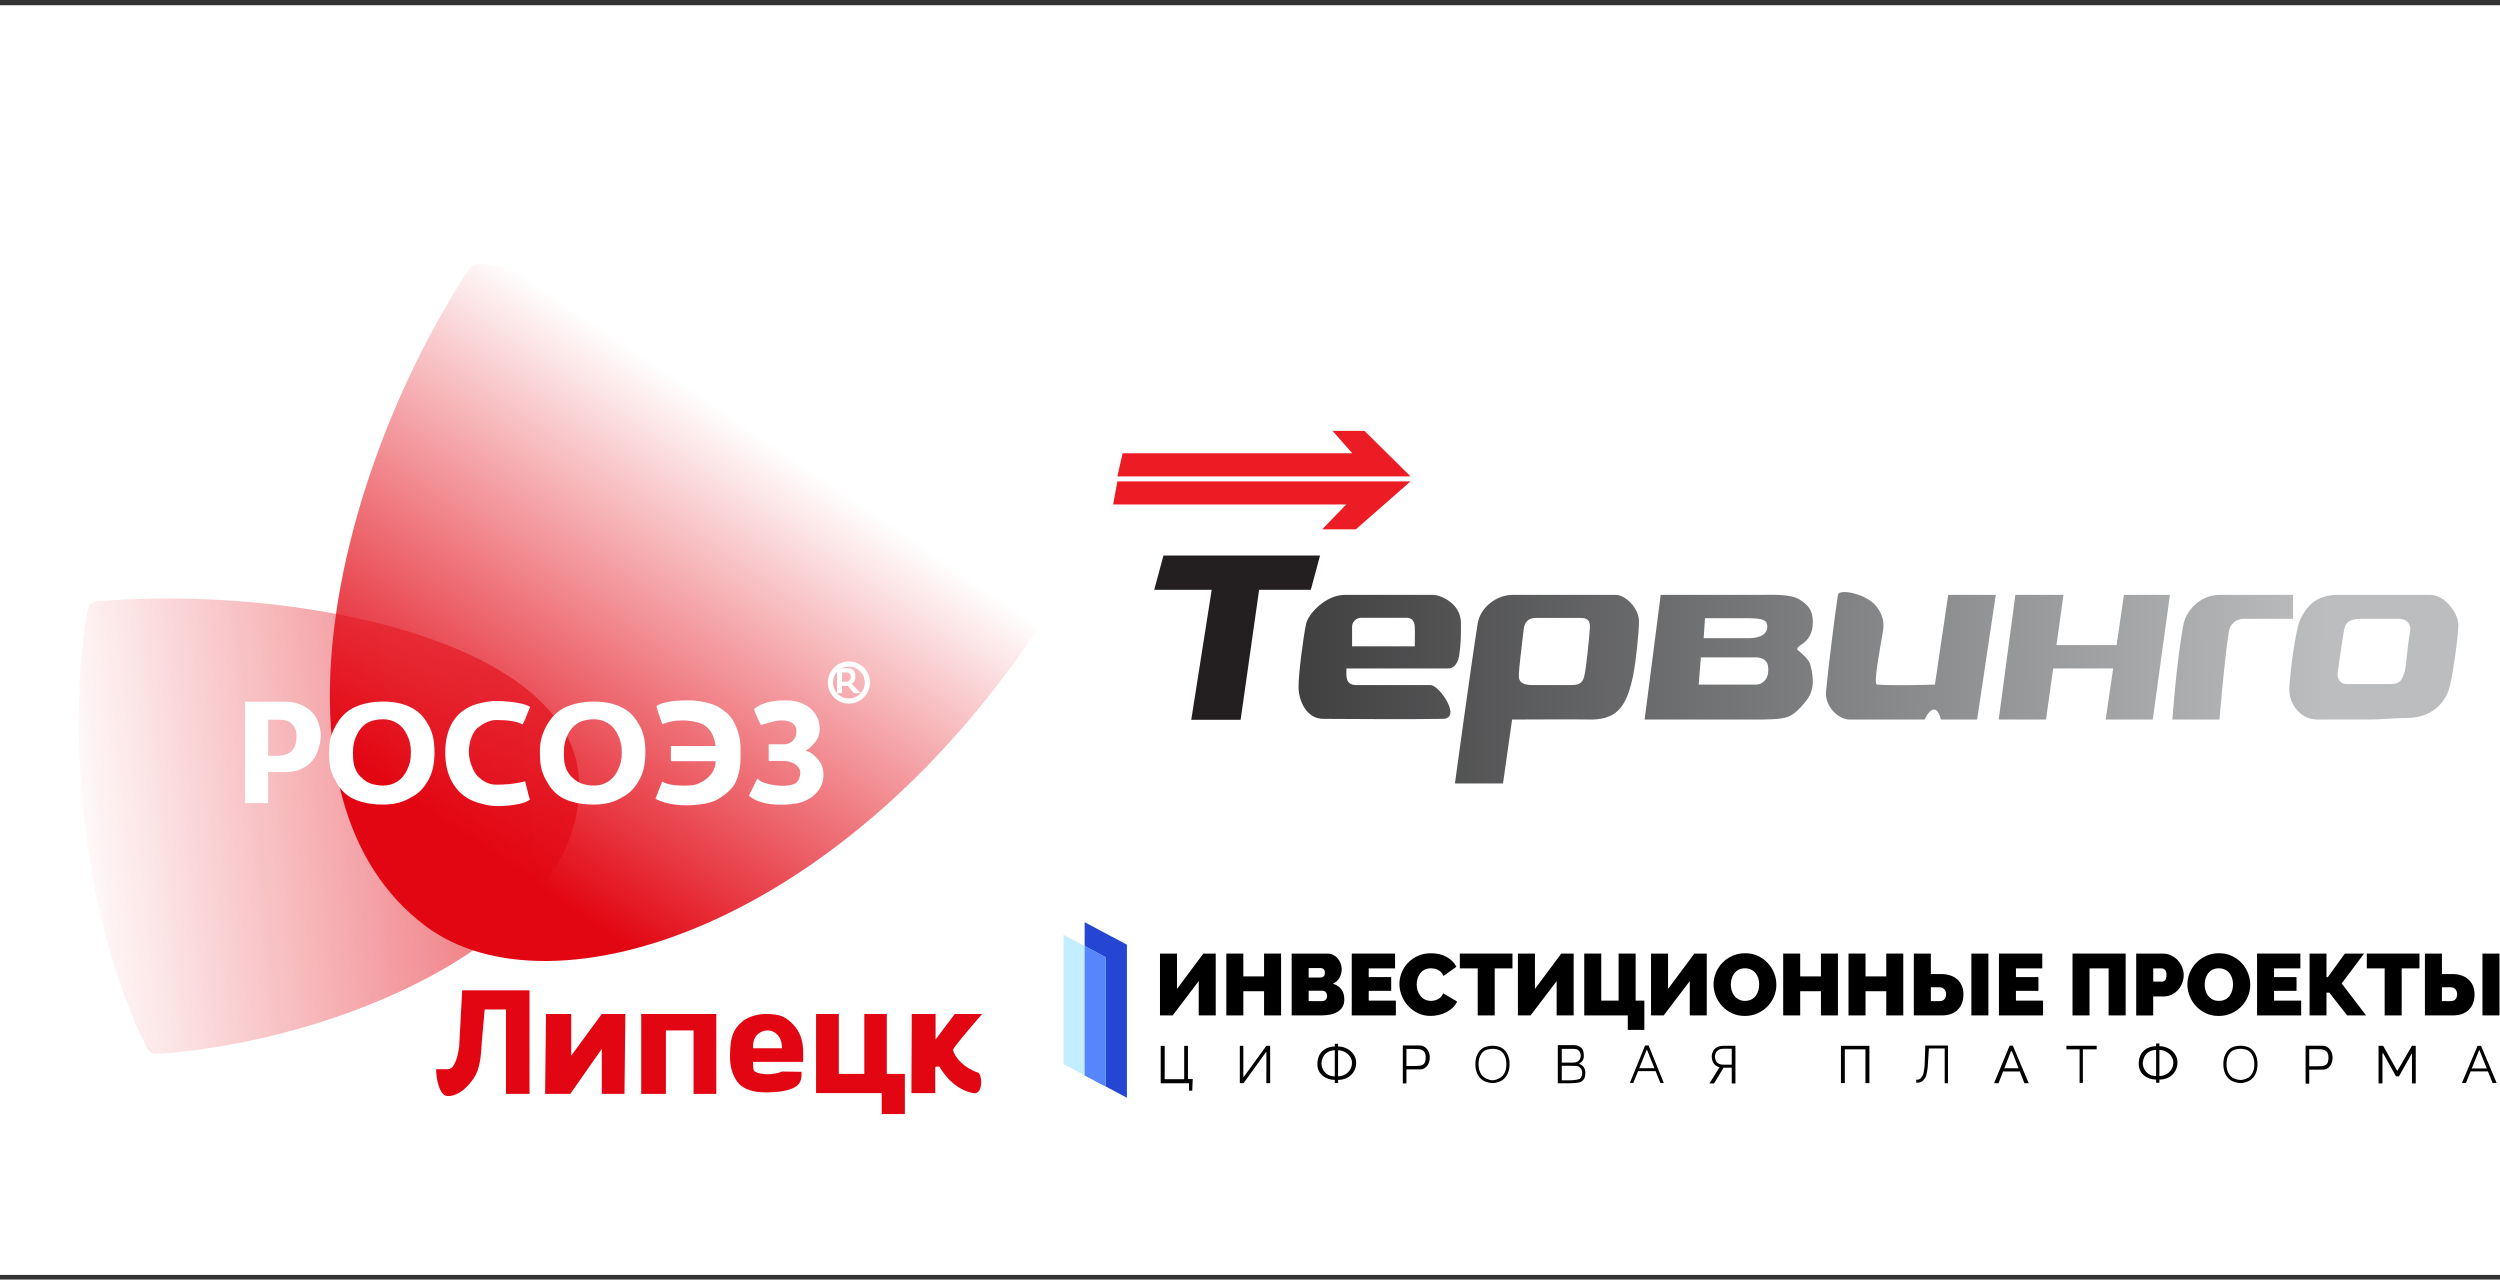 <svg width="254" height="130" viewBox="0 0 254 130" fill="none" xmlns="http://www.w3.org/2000/svg">
<rect x="0" y="0" width="254" height="130" fill="#333333" stroke="none"/>
<rect width="254" height="129" transform="translate(0 0.532)" fill="white"/>
<path d="M114.495 111.532L110.201 109.253V93.697L114.495 95.977V111.532Z" fill="#2446D2"/>
<path d="M112.348 110.395L108.054 108.116V94.974L112.348 97.254V110.395Z" fill="#C3EEFF"/>
<path fill-rule="evenodd" clip-rule="evenodd" d="M112.348 110.393L110.201 109.253V96.114L112.348 97.254V110.393Z" fill="#5685FC"/>
<path d="M119.583 100.477L122.259 96.883H123.518V103.167H121.789V99.681L119.141 103.167H117.855V96.883H119.583V100.477Z" fill="black"/>
<path d="M130.158 96.883V103.167H128.429V100.708H126.322V103.167H124.594V96.883H126.322V99.203H128.429V96.883H130.158Z" fill="black"/>
<path d="M136.583 101.555C136.583 101.84 136.524 102.081 136.406 102.285C136.288 102.489 136.126 102.655 135.92 102.784C135.713 102.912 135.472 103.009 135.198 103.071C134.924 103.132 134.632 103.164 134.326 103.164H131.234V96.883H134.884C135.101 96.883 135.3 96.932 135.477 97.025C135.654 97.119 135.804 97.243 135.928 97.393C136.051 97.543 136.148 97.715 136.215 97.905C136.282 98.096 136.317 98.294 136.317 98.493C136.317 98.787 136.242 99.069 136.092 99.337C135.941 99.606 135.716 99.807 135.415 99.943C135.775 100.051 136.059 100.233 136.269 100.496C136.478 100.761 136.583 101.113 136.583 101.555ZM132.96 98.353V99.319H134.138C134.256 99.319 134.363 99.286 134.46 99.222C134.556 99.158 134.605 99.026 134.605 98.833C134.605 98.661 134.565 98.541 134.481 98.466C134.398 98.391 134.301 98.356 134.189 98.356H132.96V98.353ZM134.828 101.201C134.828 101.048 134.787 100.92 134.704 100.815C134.621 100.713 134.516 100.66 134.385 100.66H132.96V101.714H134.323C134.465 101.714 134.583 101.668 134.683 101.579C134.779 101.494 134.828 101.368 134.828 101.201Z" fill="black"/>
<path d="M141.819 101.663V103.167H137.337V96.883H141.738V98.388H139.062V99.273H141.346V100.67H139.062V101.663H141.819Z" fill="black"/>
<path d="M142.181 99.973C142.181 99.589 142.254 99.211 142.399 98.841C142.543 98.468 142.755 98.136 143.032 97.841C143.308 97.546 143.647 97.307 144.041 97.125C144.436 96.942 144.889 96.851 145.396 96.851C146.006 96.851 146.532 96.977 146.977 97.227C147.423 97.479 147.755 97.808 147.973 98.222L146.652 99.16C146.593 99.007 146.516 98.881 146.419 98.779C146.322 98.68 146.215 98.6 146.097 98.541C145.979 98.482 145.855 98.442 145.729 98.417C145.603 98.393 145.48 98.382 145.361 98.382C145.115 98.382 144.9 98.431 144.72 98.527C144.54 98.624 144.393 98.753 144.277 98.908C144.162 99.064 144.076 99.241 144.02 99.439C143.963 99.638 143.936 99.833 143.936 100.027C143.936 100.244 143.969 100.456 144.033 100.654C144.097 100.855 144.191 101.032 144.317 101.185C144.441 101.338 144.594 101.461 144.774 101.553C144.954 101.644 145.155 101.689 145.38 101.689C145.498 101.689 145.619 101.676 145.743 101.649C145.866 101.622 145.987 101.579 146.102 101.515C146.218 101.453 146.32 101.373 146.411 101.276C146.502 101.18 146.575 101.059 146.628 100.917L148.037 101.756C147.943 101.987 147.798 102.194 147.608 102.376C147.415 102.558 147.197 102.711 146.953 102.837C146.709 102.961 146.446 103.054 146.164 103.122C145.882 103.186 145.611 103.218 145.345 103.218C144.878 103.218 144.452 103.124 144.065 102.939C143.679 102.754 143.346 102.507 143.064 102.199C142.785 101.893 142.568 101.545 142.412 101.156C142.259 100.769 142.181 100.373 142.181 99.973Z" fill="black"/>
<path d="M153.668 98.388H151.862V103.167H150.136V98.388H148.319V96.883H153.668V98.388Z" fill="black"/>
<path d="M155.949 100.477L158.625 96.883H159.884V103.167H158.155V99.681L155.506 103.167H154.221V96.883H155.949V100.477Z" fill="black"/>
<path d="M165.38 103.167H160.96V96.883H162.688V101.663H164.451V96.883H166.18V101.663H167.066V104.637H165.383V103.167H165.38Z" fill="black"/>
<path d="M169.473 100.477L172.149 96.883H173.407V103.167H171.679V99.681L169.03 103.167H167.745V96.883H169.473V100.477Z" fill="black"/>
<path d="M177.277 103.221C176.8 103.221 176.365 103.13 175.976 102.947C175.587 102.765 175.251 102.524 174.975 102.226C174.698 101.928 174.481 101.588 174.328 101.204C174.175 100.821 174.097 100.426 174.097 100.019C174.097 99.606 174.178 99.209 174.336 98.823C174.494 98.439 174.717 98.101 175.004 97.809C175.291 97.516 175.63 97.283 176.021 97.109C176.413 96.934 176.843 96.849 177.31 96.849C177.787 96.849 178.222 96.94 178.611 97.122C179.001 97.305 179.333 97.546 179.612 97.849C179.889 98.149 180.104 98.493 180.254 98.876C180.404 99.26 180.479 99.651 180.479 100.054C180.479 100.467 180.399 100.864 180.24 101.244C180.082 101.625 179.859 101.96 179.575 102.253C179.29 102.545 178.952 102.778 178.56 102.955C178.174 103.132 177.744 103.221 177.277 103.221ZM175.852 100.035C175.852 100.247 175.882 100.453 175.941 100.649C176 100.847 176.089 101.022 176.207 101.175C176.325 101.328 176.475 101.451 176.655 101.547C176.835 101.641 177.049 101.69 177.296 101.69C177.543 101.69 177.761 101.641 177.943 101.545C178.126 101.448 178.276 101.322 178.391 101.164C178.507 101.008 178.593 100.829 178.649 100.628C178.705 100.426 178.732 100.223 178.732 100.016C178.732 99.804 178.703 99.598 178.644 99.402C178.585 99.206 178.493 99.029 178.372 98.879C178.252 98.729 178.101 98.608 177.922 98.517C177.742 98.426 177.53 98.38 177.288 98.38C177.041 98.38 176.827 98.428 176.647 98.522C176.467 98.616 176.317 98.742 176.199 98.898C176.081 99.053 175.995 99.23 175.938 99.429C175.879 99.624 175.852 99.828 175.852 100.035Z" fill="black"/>
<path d="M186.735 96.883V103.167H185.007V100.708H182.9V103.167H181.172V96.883H182.9V99.203H185.007V96.883H186.735Z" fill="black"/>
<path d="M193.372 96.883V103.167H191.644V100.708H189.537V103.167H187.809V96.883H189.537V99.203H191.644V96.883H193.372Z" fill="black"/>
<path d="M194.446 96.883H196.174V98.962H197.202C197.556 98.962 197.873 99.01 198.155 99.104C198.434 99.198 198.676 99.335 198.872 99.514C199.07 99.694 199.22 99.911 199.328 100.166C199.435 100.421 199.486 100.705 199.486 101.024C199.486 101.692 199.29 102.215 198.901 102.596C198.512 102.977 197.975 103.167 197.288 103.167H194.446V96.883ZM196.174 101.716H197.041C197.267 101.716 197.436 101.652 197.551 101.526C197.667 101.4 197.723 101.225 197.723 101.008C197.723 100.82 197.667 100.657 197.551 100.517C197.436 100.378 197.267 100.308 197.041 100.308H196.174V101.716ZM200.291 103.167V96.883H202.02V103.167H200.291Z" fill="black"/>
<path d="M207.575 101.663V103.167H203.093V96.883H207.495V98.388H204.819V99.273H207.103V100.67H204.819V101.663H207.575Z" fill="black"/>
<path d="M210.57 96.883H215.965V103.167H214.236V98.388H212.296V103.167H210.568V96.883H210.57Z" fill="black"/>
<path d="M217.038 103.167V96.883H219.749C220.055 96.883 220.339 96.948 220.6 97.074C220.86 97.2 221.083 97.366 221.268 97.57C221.453 97.774 221.601 98.007 221.706 98.27C221.813 98.533 221.864 98.796 221.864 99.061C221.864 99.337 221.813 99.608 221.714 99.871C221.612 100.134 221.472 100.367 221.292 100.571C221.112 100.775 220.892 100.936 220.637 101.059C220.382 101.183 220.098 101.242 219.792 101.242H218.764V103.17H217.038V103.167ZM218.767 99.734H219.679C219.787 99.734 219.883 99.686 219.977 99.589C220.068 99.493 220.114 99.316 220.114 99.064C220.114 98.804 220.06 98.627 219.956 98.533C219.848 98.439 219.744 98.391 219.636 98.391H218.769V99.734H218.767Z" fill="black"/>
<path d="M225.423 103.221C224.945 103.221 224.51 103.13 224.121 102.947C223.732 102.765 223.396 102.524 223.12 102.226C222.843 101.928 222.626 101.588 222.473 101.204C222.32 100.821 222.242 100.426 222.242 100.019C222.242 99.606 222.323 99.209 222.481 98.823C222.64 98.439 222.862 98.101 223.149 97.809C223.437 97.516 223.775 97.283 224.167 97.109C224.558 96.934 224.988 96.849 225.455 96.849C225.933 96.849 226.367 96.94 226.756 97.122C227.146 97.305 227.481 97.546 227.758 97.849C228.034 98.149 228.249 98.493 228.399 98.876C228.549 99.26 228.624 99.651 228.624 100.054C228.624 100.467 228.544 100.864 228.386 101.244C228.227 101.625 228.004 101.96 227.723 102.253C227.438 102.545 227.1 102.778 226.708 102.955C226.316 103.132 225.89 103.221 225.423 103.221ZM223.995 100.035C223.995 100.247 224.024 100.453 224.083 100.649C224.142 100.847 224.231 101.022 224.349 101.175C224.467 101.328 224.617 101.451 224.797 101.547C224.977 101.641 225.192 101.69 225.439 101.69C225.686 101.69 225.903 101.641 226.086 101.545C226.268 101.448 226.418 101.322 226.534 101.164C226.649 101.008 226.735 100.829 226.791 100.628C226.848 100.426 226.875 100.223 226.875 100.016C226.875 99.804 226.845 99.598 226.786 99.402C226.727 99.203 226.636 99.029 226.515 98.879C226.394 98.729 226.244 98.608 226.064 98.517C225.884 98.426 225.672 98.38 225.431 98.38C225.184 98.38 224.969 98.428 224.789 98.522C224.609 98.616 224.459 98.742 224.341 98.898C224.223 99.053 224.137 99.23 224.081 99.429C224.024 99.624 223.995 99.828 223.995 100.035Z" fill="black"/>
<path d="M233.799 101.663V103.167H229.317V96.883H233.718V98.388H231.043V99.273H233.327V100.67H231.043V101.663H233.799Z" fill="black"/>
<path d="M236.37 99.281H236.504L238.241 96.883H240.189L237.913 99.919L240.393 103.167H238.471L236.654 100.847H236.37V103.167H234.652V96.883H236.37V99.281Z" fill="black"/>
<path d="M245.817 98.388H244.011V103.167H242.282V98.388H240.468V96.883H245.817V98.388Z" fill="black"/>
<path d="M246.373 96.883H248.101V98.962H249.129C249.483 98.962 249.8 99.01 250.082 99.104C250.363 99.198 250.602 99.335 250.798 99.514C250.997 99.694 251.147 99.911 251.254 100.166C251.362 100.421 251.413 100.705 251.413 101.024C251.413 101.692 251.217 102.215 250.828 102.596C250.439 102.977 249.902 103.167 249.215 103.167H246.373V96.883V96.883ZM248.098 101.716H248.965C249.188 101.716 249.36 101.652 249.475 101.526C249.59 101.4 249.647 101.225 249.647 101.008C249.647 100.82 249.59 100.657 249.475 100.517C249.36 100.378 249.191 100.308 248.965 100.308H248.098V101.716ZM252.218 103.167V96.883H253.946V103.167H252.218Z" fill="black"/>
<path d="M121.18 109.633L121.132 110.811H120.805V110.061H120.399L120.53 109.633H121.18ZM117.928 110.061V106.257H118.333V109.644H120.314V106.257H120.696V110.061H117.928Z" fill="black"/>
<path d="M125.966 106.251H126.322V109.373L126.348 109.438L128.668 106.251H129.048V110.046H128.659L128.668 106.875L128.585 106.943L126.348 110.046H125.966V106.251Z" fill="black"/>
<path d="M135.615 106.323H135.947C136.874 106.323 137.821 107.01 137.784 108.039C137.749 108.995 137.008 109.717 135.947 109.717H135.615C134.726 109.717 133.804 109.15 133.846 108.039C133.897 106.7 134.92 106.323 135.615 106.323ZM135.615 106.704C134.978 106.704 134.323 107.099 134.256 108.039C134.256 108.568 134.644 109.359 135.615 109.359H135.947C136.598 109.359 137.323 108.881 137.359 108.039C137.392 107.256 136.635 106.704 135.947 106.704C135.725 106.704 135.8 106.704 135.615 106.704ZM135.947 106.047V110.038H135.615V106.047H135.947Z" fill="black"/>
<path d="M142.526 110.075V106.22C142.526 106.22 143.791 106.22 144.261 106.22C144.813 106.22 145.266 106.762 145.266 107.408C145.266 107.997 144.991 108.654 144.229 108.654C143.905 108.654 142.82 108.654 142.82 108.654L142.829 108.303H143.744C144.491 108.303 144.851 108.239 144.851 107.408C144.851 106.62 144.321 106.575 143.726 106.575H142.893V110.075H142.526Z" fill="black"/>
<path d="M153.371 108.12C153.371 108.499 153.303 108.828 153.168 109.109C153.033 109.388 152.847 109.605 152.611 109.759C152.375 109.911 151.955 110.043 151.649 110.043C151.342 110.043 150.892 109.911 150.655 109.759C150.42 109.605 150.234 109.388 150.099 109.109C149.966 108.828 149.899 108.499 149.899 108.12C149.899 107.741 149.966 107.412 150.099 107.133C150.234 106.852 150.42 106.635 150.657 106.483C150.894 106.329 151.344 106.247 151.649 106.247C151.955 106.247 152.375 106.329 152.611 106.483C152.847 106.635 153.033 106.852 153.168 107.133C153.303 107.412 153.371 107.741 153.371 108.12ZM153.047 108.12C153.047 107.794 152.993 107.516 152.884 107.284C152.775 107.05 152.627 106.872 152.438 106.749C152.25 106.626 151.888 106.56 151.649 106.56C151.411 106.56 151.019 106.626 150.831 106.749C150.643 106.872 150.494 107.05 150.384 107.282C150.275 107.514 150.22 107.793 150.22 108.12C150.22 108.445 150.275 108.724 150.384 108.956C150.492 109.188 150.641 109.366 150.829 109.491C151.017 109.614 151.41 109.759 151.649 109.759C151.888 109.759 152.25 109.614 152.438 109.491C152.628 109.367 152.777 109.19 152.886 108.958C152.995 108.725 153.049 108.445 153.047 108.12Z" fill="black"/>
<path d="M158.273 110.057V106.184H159.853C160.09 106.184 160.287 106.226 160.444 106.309C160.603 106.392 160.722 106.505 160.801 106.648C160.88 106.791 160.92 107.084 160.92 107.267C160.92 107.418 160.895 107.548 160.844 107.655C160.793 107.763 160.724 107.85 160.636 107.916C160.548 107.983 160.512 108.013 160.465 108.052V108.106C160.543 108.13 160.584 108.138 160.694 108.213C160.804 108.286 160.894 108.389 160.965 108.522C161.036 108.655 161.072 108.813 161.072 108.998C161.072 109.181 161.031 109.451 160.949 109.595C160.868 109.739 160.742 109.852 160.573 109.934C160.405 110.016 159.828 110.057 159.567 110.057H158.273ZM158.676 109.759H159.567C159.848 109.759 160.418 109.697 160.552 109.572C160.687 109.448 160.754 109.186 160.754 108.998C160.754 108.859 160.72 108.734 160.653 108.621C160.587 108.508 160.492 108.418 160.371 108.352C160.25 108.285 159.731 108.288 159.567 108.288H158.676V109.759ZM158.676 107.957H159.883C160.026 107.957 160.152 107.928 160.26 107.869C160.367 107.809 160.451 107.728 160.512 107.624C160.572 107.519 160.602 107.4 160.602 107.267C160.602 107.074 160.54 106.867 160.414 106.747C160.289 106.625 160.102 106.564 159.853 106.564H158.676V107.957Z" fill="black"/>
<path d="M165.943 110.025H165.595L167.143 106.216H167.499L169.039 110.025H168.691L167.333 106.648H167.309L165.943 110.025ZM166.203 108.53H168.339V108.828H166.203V108.53Z" fill="black"/>
<path d="M176.32 110.079H175.945V106.553H175.113C174.921 106.553 174.762 106.586 174.635 106.651C174.51 106.716 174.415 106.808 174.353 106.928C174.29 107.046 174.239 107.182 174.239 107.34C174.239 107.499 174.289 107.693 174.351 107.809C174.414 107.925 174.508 108.014 174.633 108.077C174.76 108.139 174.918 108.171 175.107 108.171H176.098V108.474H175.098C174.843 108.474 174.629 108.429 174.456 108.338C174.283 108.246 174.152 108.12 174.063 107.958C173.976 107.796 173.912 107.552 173.912 107.34C173.912 107.129 173.976 106.944 174.063 106.78C174.152 106.616 174.283 106.487 174.456 106.395C174.63 106.302 174.846 106.255 175.104 106.255H176.32V110.079ZM174.785 108.304H175.222L174.146 110.079H173.678L174.785 108.304Z" fill="black"/>
<path d="M189.932 106.258V110.042H189.529V106.613H187.435V110.042H187.039V106.258H189.932Z" fill="black"/>
<path d="M194.689 110.004V109.697H194.785C194.936 109.697 195.055 109.647 195.142 109.548C195.23 109.447 195.382 109.276 195.423 109.054C195.465 108.833 195.533 108.498 195.547 108.137L195.609 106.229H197.913V110.06H197.581V106.527H195.976L195.868 108.209C195.854 108.594 195.777 108.96 195.72 109.218C195.663 109.475 195.481 109.678 195.348 109.809C195.217 109.939 195.031 110.004 194.791 110.004H194.689Z" fill="black"/>
<path d="M203.049 110.052H202.6L204.18 106.237H204.502L206.117 110.052H205.679L204.407 106.799H204.317L203.049 110.052ZM203.408 108.538H205.212V108.858H203.408V108.538Z" fill="black"/>
<path d="M209.949 106.613V106.251H213.022V106.613H211.619V110.023H211.287V106.613H209.949Z" fill="black"/>
<path d="M241.662 106.255H242.129L243.548 108.786H243.58L245.056 106.255H245.44V110.074H245.056V107.118V107.016L243.733 109.353H243.432L242.129 107.016H242.057V110.074H241.662V106.255Z" fill="black"/>
<path d="M250.538 110.03H250.135L251.718 106.258H252.073L253.66 110.03H253.247L251.908 106.689H251.883L250.538 110.03ZM250.827 108.557H252.879L252.997 108.856H250.827V108.557Z" fill="black"/>
<path d="M219.062 106.292H219.394C220.321 106.292 221.268 106.978 221.23 108.007C221.196 108.963 220.455 109.685 219.394 109.685H219.062C218.173 109.685 217.251 109.118 217.293 108.007C217.343 106.668 218.367 106.292 219.062 106.292ZM219.062 106.672C218.425 106.672 217.77 107.067 217.703 108.007C217.703 108.537 218.091 109.327 219.062 109.327H219.394C220.045 109.327 220.77 108.85 220.805 108.007C220.838 107.225 220.082 106.672 219.394 106.672C219.171 106.672 219.247 106.672 219.062 106.672ZM219.394 106.015V110.006H219.062V106.015H219.394Z" fill="black"/>
<path d="M234.249 110.101V106.246C234.249 106.246 235.514 106.246 235.984 106.246C236.537 106.246 236.99 106.789 236.99 107.434C236.99 108.023 236.715 108.68 235.952 108.68C235.628 108.68 234.544 108.68 234.544 108.68L234.553 108.33H235.467C236.214 108.33 236.575 108.266 236.575 107.434C236.575 106.646 236.044 106.602 235.449 106.602H234.617V110.101H234.249Z" fill="black"/>
<path d="M229.363 108.118C229.363 108.497 229.295 108.827 229.16 109.107C229.025 109.387 228.84 109.603 228.603 109.757C228.367 109.91 227.948 110.041 227.641 110.041C227.335 110.041 226.884 109.91 226.647 109.757C226.412 109.603 226.227 109.387 226.092 109.107C225.958 108.827 225.891 108.497 225.891 108.118C225.891 107.74 225.958 107.411 226.092 107.131C226.227 106.851 226.412 106.634 226.649 106.481C226.886 106.328 227.336 106.246 227.641 106.246C227.948 106.246 228.367 106.328 228.603 106.481C228.84 106.634 229.025 106.851 229.16 107.131C229.295 107.411 229.363 107.74 229.363 108.118ZM229.04 108.118C229.04 107.793 228.985 107.514 228.876 107.282C228.767 107.049 228.619 106.871 228.431 106.748C228.242 106.625 227.88 106.559 227.641 106.559C227.403 106.559 227.011 106.625 226.823 106.748C226.635 106.871 226.486 107.048 226.376 107.28C226.267 107.512 226.212 107.792 226.212 108.118C226.212 108.444 226.267 108.723 226.376 108.955C226.485 109.187 226.633 109.365 226.821 109.489C227.01 109.612 227.402 109.727 227.641 109.727C227.88 109.727 228.242 109.612 228.431 109.489C228.62 109.366 228.769 109.189 228.878 108.957C228.987 108.723 229.041 108.444 229.04 108.118Z" fill="black"/>
<path d="M146.562 73.036C143.337 73.103 135.584 73.036 134.464 73.036C132.706 73.036 131.932 71.163 131.932 69.782C131.932 68.436 132.416 64.657 132.706 63.364C132.938 62.33 134.709 60.441 136.625 60.441C139.258 60.441 144.43 60.441 145.627 60.441C146.273 60.441 148.435 61.237 148.435 63.33C148.435 64.379 148.435 65.471 148.261 66.542C148.139 67.297 147.811 67.916 147.112 67.916C143.821 67.916 135.296 67.916 135.296 67.916V65.666H143.737C143.737 65.089 143.777 64.371 143.737 63.668C143.703 63.087 143.432 62.767 142.932 62.767C142.043 62.767 138.656 62.767 138.246 62.767C137.837 62.767 137.372 63.149 137.372 63.668C137.372 64.187 137.378 65.149 137.372 65.666L136.8 67.916C136.8 68.563 136.625 69.603 137.793 69.603C138.419 69.603 145.34 69.603 145.34 69.603C146.247 69.603 148.582 73.036 146.562 73.036Z" fill="url(#paint0_linear_1461_146)"/>
<path d="M147.821 79.603C147.821 79.603 149.405 67.958 150.131 63.364C150.409 61.606 152.17 60.441 153.629 60.441C156.535 60.441 163.315 60.441 164.181 60.441C165.047 60.442 166.52 61.673 166.52 63.16C166.52 64.127 166.217 67.262 165.914 68.691C165.288 71.642 164.398 73.036 161.798 73.106C160.705 73.073 153.629 73.106 153.629 73.106L152.705 79.603H147.821ZM154.806 63.953C154.621 65.562 154.313 67.916 154.313 68.691C154.313 69.467 154.991 69.603 155.761 69.603C156.352 69.603 158.811 69.603 159.535 69.603C160.382 69.603 160.773 69.475 160.963 68.691C161.153 67.907 161.422 65.236 161.522 63.953C161.571 63.316 161.522 62.782 160.598 62.782C160.043 62.782 157.131 62.782 156.535 62.782C155.944 62.782 154.957 62.641 154.806 63.953Z" fill="url(#paint1_linear_1461_146)"/>
<path d="M167.095 73.106L168.726 60.441H178.431C180.045 60.441 181.934 60.319 182.872 60.932C183.809 61.546 184.187 62.089 184.187 63.22C184.187 64.507 183.557 65.144 183.095 65.44C182.8 65.63 182.641 65.75 182.577 65.962C182.705 66.133 183.391 66.592 183.792 67.209C183.982 67.501 184.187 68.597 184.187 69.171C184.187 69.915 183.988 70.554 183.59 71.088C183.198 71.622 182.424 72.542 181.663 72.826C180.907 73.11 179.461 73.106 178.37 73.106H167.095ZM172.587 69.553C172.587 69.553 177.91 69.553 178.431 69.553C179.081 69.553 179.451 69.011 179.555 68.728C179.714 68.292 179.675 67.678 179.555 67.407C179.377 67.005 178.937 66.794 178.431 66.794H172.81L172.587 69.553ZM173.092 64.843C173.092 64.843 175.841 64.843 177.586 64.843C178.245 64.843 179.555 64.739 179.555 63.645C179.555 63.068 179.218 62.809 177.586 62.809C176.182 62.809 173.228 62.809 173.228 62.809L173.092 64.843Z" fill="url(#paint2_linear_1461_146)"/>
<path d="M196.589 69.553L197.935 60.441H202.77L200.876 73.106H197.187C197.187 73.106 197.028 72.225 196.589 72.103C196.043 71.953 195.542 73.106 195.542 73.106C195.542 73.106 190.707 73.106 187.916 73.106C186.735 73.106 185.378 71.704 185.523 70.259C185.872 66.794 186.42 62.533 186.735 60.441C186.84 59.745 189.766 60.36 190.707 61.685C191.287 62.502 191.471 63.191 191.305 64.178C191.006 65.962 190.3 69.523 190.707 69.553C192.601 69.692 196.589 69.553 196.589 69.553Z" fill="url(#paint3_linear_1461_146)"/>
<path d="M216.478 65.538V67.917H206.682V65.538H216.478ZM209.649 60.441L207.875 73.106H203.069L204.764 60.441H209.649ZM220.465 60.441L218.721 73.106H213.936L215.793 60.441H220.465Z" fill="url(#paint4_linear_1461_146)"/>
<path d="M232.977 60.441V62.87C232.977 62.87 229.837 62.87 227.992 62.87C227.202 62.87 226.562 63.396 226.447 64.178C225.899 67.917 225.5 73.106 225.5 73.106L220.715 73.106C220.715 73.106 221.132 67.251 221.811 63.561C222.11 61.935 223.613 60.441 225.5 60.441C228.291 60.441 232.977 60.441 232.977 60.441Z" fill="url(#paint5_linear_1461_146)"/>
<path d="M240.691 73.106C239.367 73.106 237.163 73.106 235.451 73.106C233.668 73.106 232.597 71.465 232.597 70.124C232.597 68.772 233.216 63.881 233.739 62.87C234.261 61.853 235.088 60.441 237.526 60.441C238.789 60.441 240.872 60.441 242.196 60.441C243.52 60.441 245.88 60.441 246.895 60.441C248.474 60.441 249.771 62.393 249.771 63.492C249.771 64.624 249.149 69.101 248.786 70.124C248.045 72.21 246.139 72.944 244.662 72.944C243.11 72.944 242.015 73.106 240.691 73.106ZM238.4 69.502C239.002 69.502 242.179 69.502 242.892 69.502C243.859 69.502 244.034 69.061 244.282 68.357C244.493 67.76 244.569 65.707 244.865 64.178C244.989 63.539 244.662 62.87 243.673 62.87C242.864 62.87 240.463 62.87 239.861 62.87C238.741 62.87 238.314 63.239 238.172 63.925C238.067 64.431 237.626 67.51 237.526 68.164C237.396 69.017 237.792 69.502 238.4 69.502Z" fill="url(#paint6_linear_1461_146)"/>
<path d="M117.269 59.922L118.209 56.44H134.119L133.179 59.922H127.928L126.047 73.134H121.031L123.108 59.922H117.269Z" fill="#231F20"/>
<path d="M114.055 46.053H137.391L135.386 43.773H138.628L143.313 48.4H113.525L114.055 46.053Z" fill="#EC1C24"/>
<path d="M113.096 51.256L136.776 51.256L134.329 53.78H137.755L143.313 48.909H113.525L113.096 51.256Z" fill="#EC1C24"/>
<path d="M45.486 111.361C44.68 111.361 44.309 109.697 44.309 108.632C44.801 108.632 44.637 108.632 45.486 108.632C46.18 108.632 46.488 107.453 46.651 106.344L46.959 100.616H53.8V111.14H51.408V102.56H49.243L48.944 105.964C48.883 107.267 48.755 108.619 48.161 109.503C47.567 110.388 46.651 111.361 45.486 111.361Z" fill="#E20612"/>
<path d="M58.035 107.258L61.141 103.02H63.538L63.447 111.14H61.141V106.564L57.944 111.14H55.383L55.474 103.02H58.035V107.258Z" fill="#E20612"/>
<path d="M65.147 111.14V103.02H72.777V111.14H70.465V104.691H67.656V111.14H65.147Z" fill="#E20612"/>
<path d="M80.936 110.341C79.851 111.135 77.293 111.024 76.691 110.899C75.427 110.636 74.971 110.109 74.623 109.439C74.274 108.765 74.141 107.99 74.171 107.034C74.223 105.427 74.411 104.636 75.46 103.748C75.917 103.362 76.902 103.02 77.758 103.02C79.225 103.02 79.69 103.297 80.227 103.748C81.676 104.965 81.602 106.477 81.602 107.22V107.885H74.362V106.504H79.453C79.453 106.156 79.377 105.727 79.225 105.459C79.074 105.19 78.679 104.691 77.986 104.691C77.422 104.691 76.891 105.051 76.691 105.459C76.492 105.866 76.515 106.16 76.511 106.504V107.885C76.511 108.316 76.511 108.762 76.691 108.868C77.331 109.241 78.595 109.231 79.453 108.868L81.44 108.896C81.44 109.424 81.431 109.978 80.936 110.341Z" fill="#E20612"/>
<path d="M90.099 103.02V109.106L91.934 109.106V113.19H89.582V111.059H82.912V103.02H85.224V109.106L87.815 109.106V103.02H90.099Z" fill="#E20612"/>
<path d="M92.601 111.059L92.635 103.02H95.055V105.614L97.007 103.02H99.789C99.789 103.02 96.78 106.461 96.83 106.679C97.007 107.455 97.964 108.509 99.375 108.981C99.789 109.12 99.947 111.299 98.85 111.059C97.415 110.745 96.344 109.839 95.465 108.419C95.374 108.271 95.021 108.419 95.021 108.419V111.059H92.601Z" fill="#E20612"/>
<path d="M106.477 60.626C106.839 61.076 106.862 61.708 106.55 62.195C85.977 94.281 55.985 103.587 43.283 94.121C26.064 81.29 34.227 47.775 47.654 27.35C47.941 26.914 48.453 26.688 48.969 26.764C74.508 30.507 96.054 47.676 106.477 60.626Z" fill="url(#paint7_linear_1461_146)"/>
<path d="M8.924 61.924C9.008 61.472 9.379 61.14 9.837 61.101C30.023 59.377 58.851 65.104 58.851 79.81C58.851 95.886 33.599 105.922 15.928 107.079C15.516 107.106 15.135 106.885 14.951 106.516C7.856 92.309 6.918 72.701 8.924 61.924Z" fill="url(#paint8_linear_1461_146)"/>
<path d="M24.904 81.601V71.299H29.043C29.834 71.299 30.404 71.492 30.941 71.787C31.481 72.082 31.888 72.488 32.163 73.005C32.442 73.518 32.596 74.29 32.596 74.71C32.596 75.37 32.347 76.279 32.069 76.792C31.791 77.305 31.38 77.709 30.837 78.004C30.294 78.296 29.837 78.442 29.043 78.442H26.483V76.792H28.15C28.613 76.792 29.227 76.716 29.662 76.266C30.103 75.81 30.132 75.075 30.132 74.71C30.132 74.344 29.975 73.831 29.581 73.484C29.139 73.094 28.581 73.124 28.115 73.124H27.24V81.601H24.904Z" fill="white"/>
<path d="M44.144 76.45C44.144 77.56 43.945 78.439 43.625 79.051C43.212 79.839 42.751 80.442 42.036 80.861C41.326 81.281 40.547 81.746 38.891 81.746C37.236 81.746 36.014 81.319 35.384 80.861C34.732 80.388 34.382 79.89 33.966 79.102C33.554 78.311 33.426 77.562 33.426 76.455C33.426 75.345 33.633 74.638 34.045 73.85C34.461 73.058 34.973 72.453 35.684 72.034C36.398 71.615 37.545 71.278 38.891 71.278C40.375 71.278 41.326 71.615 42.036 72.034C42.751 72.453 43.212 73.058 43.625 73.85C43.988 74.547 44.144 75.34 44.144 76.45ZM41.748 76.45C41.748 75.669 41.626 75.251 41.381 74.715C41.14 74.175 40.804 73.767 40.375 73.493C39.946 73.214 39.451 73.075 38.891 73.075C38.331 73.075 37.665 73.214 37.236 73.493C36.807 73.767 36.47 74.175 36.225 74.715C35.984 75.251 35.863 75.669 35.863 76.45C35.863 77.231 35.9 77.666 36.141 78.206C36.386 78.742 36.807 79.124 37.236 79.403C37.665 79.678 38.331 79.815 38.891 79.815C39.451 79.815 39.946 79.678 40.375 79.403C40.804 79.124 41.14 78.717 41.381 78.18C41.626 77.641 41.748 77.231 41.748 76.45Z" fill="white"/>
<path d="M50.381 73.154C49.625 73.154 48.866 73.671 48.517 73.96C48.126 74.284 47.635 75.145 47.635 76.45C47.635 77.241 48.087 78.444 48.517 78.85C48.803 79.119 49.423 79.721 50.389 79.721C50.708 79.721 52.033 79.736 53.351 79.381C53.568 80.165 53.634 80.582 53.835 81.249C53.271 81.678 52.187 81.778 51.682 81.844C51.231 81.903 50.282 81.927 49.772 81.844C49.202 81.751 48.242 81.532 47.531 81.113C46.82 80.694 46.26 80.088 45.851 79.297C45.442 78.506 45.237 77.557 45.237 76.45C45.237 75.34 45.444 74.391 45.856 73.603C46.269 72.812 46.77 72.351 47.481 71.932C48.192 71.513 49.14 71.34 49.902 71.24C50.474 71.165 53.079 71.277 53.858 71.826C53.398 72.964 53.341 73.154 53.097 73.603C52.447 73.256 51.515 73.154 50.381 73.154Z" fill="white"/>
<path d="M74.216 75.801V77.335H68.161V75.801H74.216ZM66.594 81.158L67.277 79.397C67.878 79.814 69.095 79.814 69.396 79.814C69.829 79.814 70.443 79.848 71.03 79.581C72.194 79.051 72.715 78.18 72.715 77.335C72.715 76.49 73.376 77.582 73.376 76.928V75.992C73.376 75.628 72.736 76.284 72.715 75.987C72.578 74.076 71.48 73.577 71.03 73.432C70.58 73.288 69.845 73.193 69.396 73.193C68.472 73.193 67.928 73.343 67.277 73.577C67.086 72.937 66.894 72.557 66.694 71.742C67.544 71.158 69.252 71.159 70.101 71.159C70.962 71.159 72.373 71.437 73.004 71.833C73.637 72.228 74.263 72.708 74.608 73.432C74.957 74.156 75.237 75.008 75.237 75.987V76.943C75.237 77.922 75.066 78.772 74.724 79.493C74.385 80.211 73.627 80.766 73.004 81.158C72.525 81.459 71.931 81.63 71.03 81.742C69.296 81.956 67.708 81.746 66.594 81.158Z" fill="white"/>
<path d="M79.86 81.742C78.348 81.816 76.958 81.599 76.092 80.836L76.958 79.08C77.29 79.59 78.583 79.799 79.364 79.828C80.255 79.861 80.821 79.683 81.038 79.389C81.204 79.163 81.311 78.799 81.311 78.523C81.311 78.203 81.193 78.032 81.038 77.859C80.73 77.515 80.109 77.313 79.674 77.313H78.103L78.098 75.62C78.098 75.62 79.313 75.62 79.668 75.62C80.362 75.62 80.919 75.087 80.919 74.312C80.919 73.482 80.255 73.193 79.364 73.193C78.919 73.193 78.52 73.31 77.3 73.662C77.066 73.193 76.902 72.853 76.6 72.044C77.652 71.159 79.222 71.159 79.89 71.159C80.577 71.159 81.174 71.288 81.68 71.546C82.19 71.801 82.584 72.145 82.862 72.577C83.141 73.01 83.28 73.487 83.28 74.011C83.283 74.591 83.112 75.077 82.767 75.469C82.425 75.862 82.134 76.128 81.901 76.222V76.303C82.289 76.361 82.698 76.688 83.084 77.124C83.473 77.557 83.666 78.095 83.662 78.739C83.662 79.316 83.498 79.832 83.169 80.288C82.844 80.741 82.395 81.096 81.821 81.354C81.251 81.612 80.64 81.703 79.86 81.742Z" fill="white"/>
<path d="M65.57 76.45C65.57 77.56 65.37 78.439 65.05 79.051C64.637 79.839 64.176 80.442 63.462 80.861C62.751 81.281 61.972 81.746 60.317 81.746C58.661 81.746 57.439 81.319 56.809 80.861C56.157 80.388 55.807 79.89 55.391 79.102C54.979 78.311 54.852 77.562 54.852 76.455C54.852 75.345 55.058 74.638 55.47 73.85C55.886 73.058 56.398 72.453 57.109 72.034C57.823 71.615 58.971 71.279 60.317 71.279C61.8 71.279 62.751 71.615 63.462 72.034C64.176 72.453 64.637 73.058 65.05 73.85C65.413 74.547 65.57 75.34 65.57 76.45ZM63.174 76.45C63.174 75.669 63.051 75.251 62.806 74.715C62.565 74.175 62.23 73.768 61.8 73.493C61.371 73.214 60.877 73.075 60.317 73.075C59.757 73.075 59.09 73.214 58.661 73.493C58.232 73.768 57.895 74.175 57.65 74.715C57.409 75.251 57.288 75.669 57.288 76.45C57.288 77.231 57.325 77.666 57.566 78.206C57.811 78.742 58.232 79.124 58.661 79.403C59.09 79.678 59.757 79.815 60.317 79.815C60.877 79.815 61.371 79.678 61.8 79.403C62.23 79.124 62.565 78.717 62.806 78.18C63.051 77.641 63.174 77.231 63.174 76.45Z" fill="white"/>
<path d="M85.041 70.424V67.894H86.1C86.317 67.894 86.459 67.911 86.636 68.036C86.902 68.223 86.907 68.617 86.907 68.797C86.907 68.978 86.853 69.126 86.776 69.259C86.738 69.326 86.542 69.459 86.393 69.531C86.244 69.603 86.31 69.683 86.093 69.683H85.339V69.259H86.024C86.204 69.259 86.443 69.077 86.447 68.797C86.451 68.512 86.306 68.321 86.021 68.321C85.865 68.321 85.552 68.321 85.552 68.321V70.424H85.041ZM86.499 69.438L87.455 70.424H86.749L85.941 69.438H86.499Z" fill="white"/>
<circle cx="86.248" cy="69.345" r="1.878" stroke="white" stroke-width="0.525"/>
<defs>
<linearGradient id="paint0_linear_1461_146" x1="131.932" y1="66.697" x2="247.344" y2="67.484" gradientUnits="userSpaceOnUse">
<stop stop-color="#404041"/>
<stop offset="0.904" stop-color="#BBBDBF"/>
</linearGradient>
<linearGradient id="paint1_linear_1461_146" x1="131.932" y1="66.697" x2="247.344" y2="67.484" gradientUnits="userSpaceOnUse">
<stop stop-color="#404041"/>
<stop offset="0.904" stop-color="#BBBDBF"/>
</linearGradient>
<linearGradient id="paint2_linear_1461_146" x1="131.932" y1="66.697" x2="247.344" y2="67.484" gradientUnits="userSpaceOnUse">
<stop stop-color="#404041"/>
<stop offset="0.904" stop-color="#BBBDBF"/>
</linearGradient>
<linearGradient id="paint3_linear_1461_146" x1="131.932" y1="66.697" x2="247.344" y2="67.484" gradientUnits="userSpaceOnUse">
<stop stop-color="#404041"/>
<stop offset="0.904" stop-color="#BBBDBF"/>
</linearGradient>
<linearGradient id="paint4_linear_1461_146" x1="131.932" y1="66.697" x2="247.344" y2="67.484" gradientUnits="userSpaceOnUse">
<stop stop-color="#404041"/>
<stop offset="0.904" stop-color="#BBBDBF"/>
</linearGradient>
<linearGradient id="paint5_linear_1461_146" x1="131.932" y1="66.697" x2="247.344" y2="67.484" gradientUnits="userSpaceOnUse">
<stop stop-color="#404041"/>
<stop offset="0.904" stop-color="#BBBDBF"/>
</linearGradient>
<linearGradient id="paint6_linear_1461_146" x1="131.932" y1="66.697" x2="247.344" y2="67.484" gradientUnits="userSpaceOnUse">
<stop stop-color="#404041"/>
<stop offset="0.904" stop-color="#BBBDBF"/>
</linearGradient>
<linearGradient id="paint7_linear_1461_146" x1="45.924" y1="84.055" x2="77.589" y2="37.462" gradientUnits="userSpaceOnUse">
<stop stop-color="#E20612"/>
<stop offset="0.898" stop-color="#E20612" stop-opacity="0"/>
</linearGradient>
<linearGradient id="paint8_linear_1461_146" x1="88.898" y1="91.292" x2="8" y2="99.435" gradientUnits="userSpaceOnUse">
<stop stop-color="#E20612"/>
<stop offset="1" stop-color="#E20612" stop-opacity="0"/>
</linearGradient>
</defs>
</svg>
